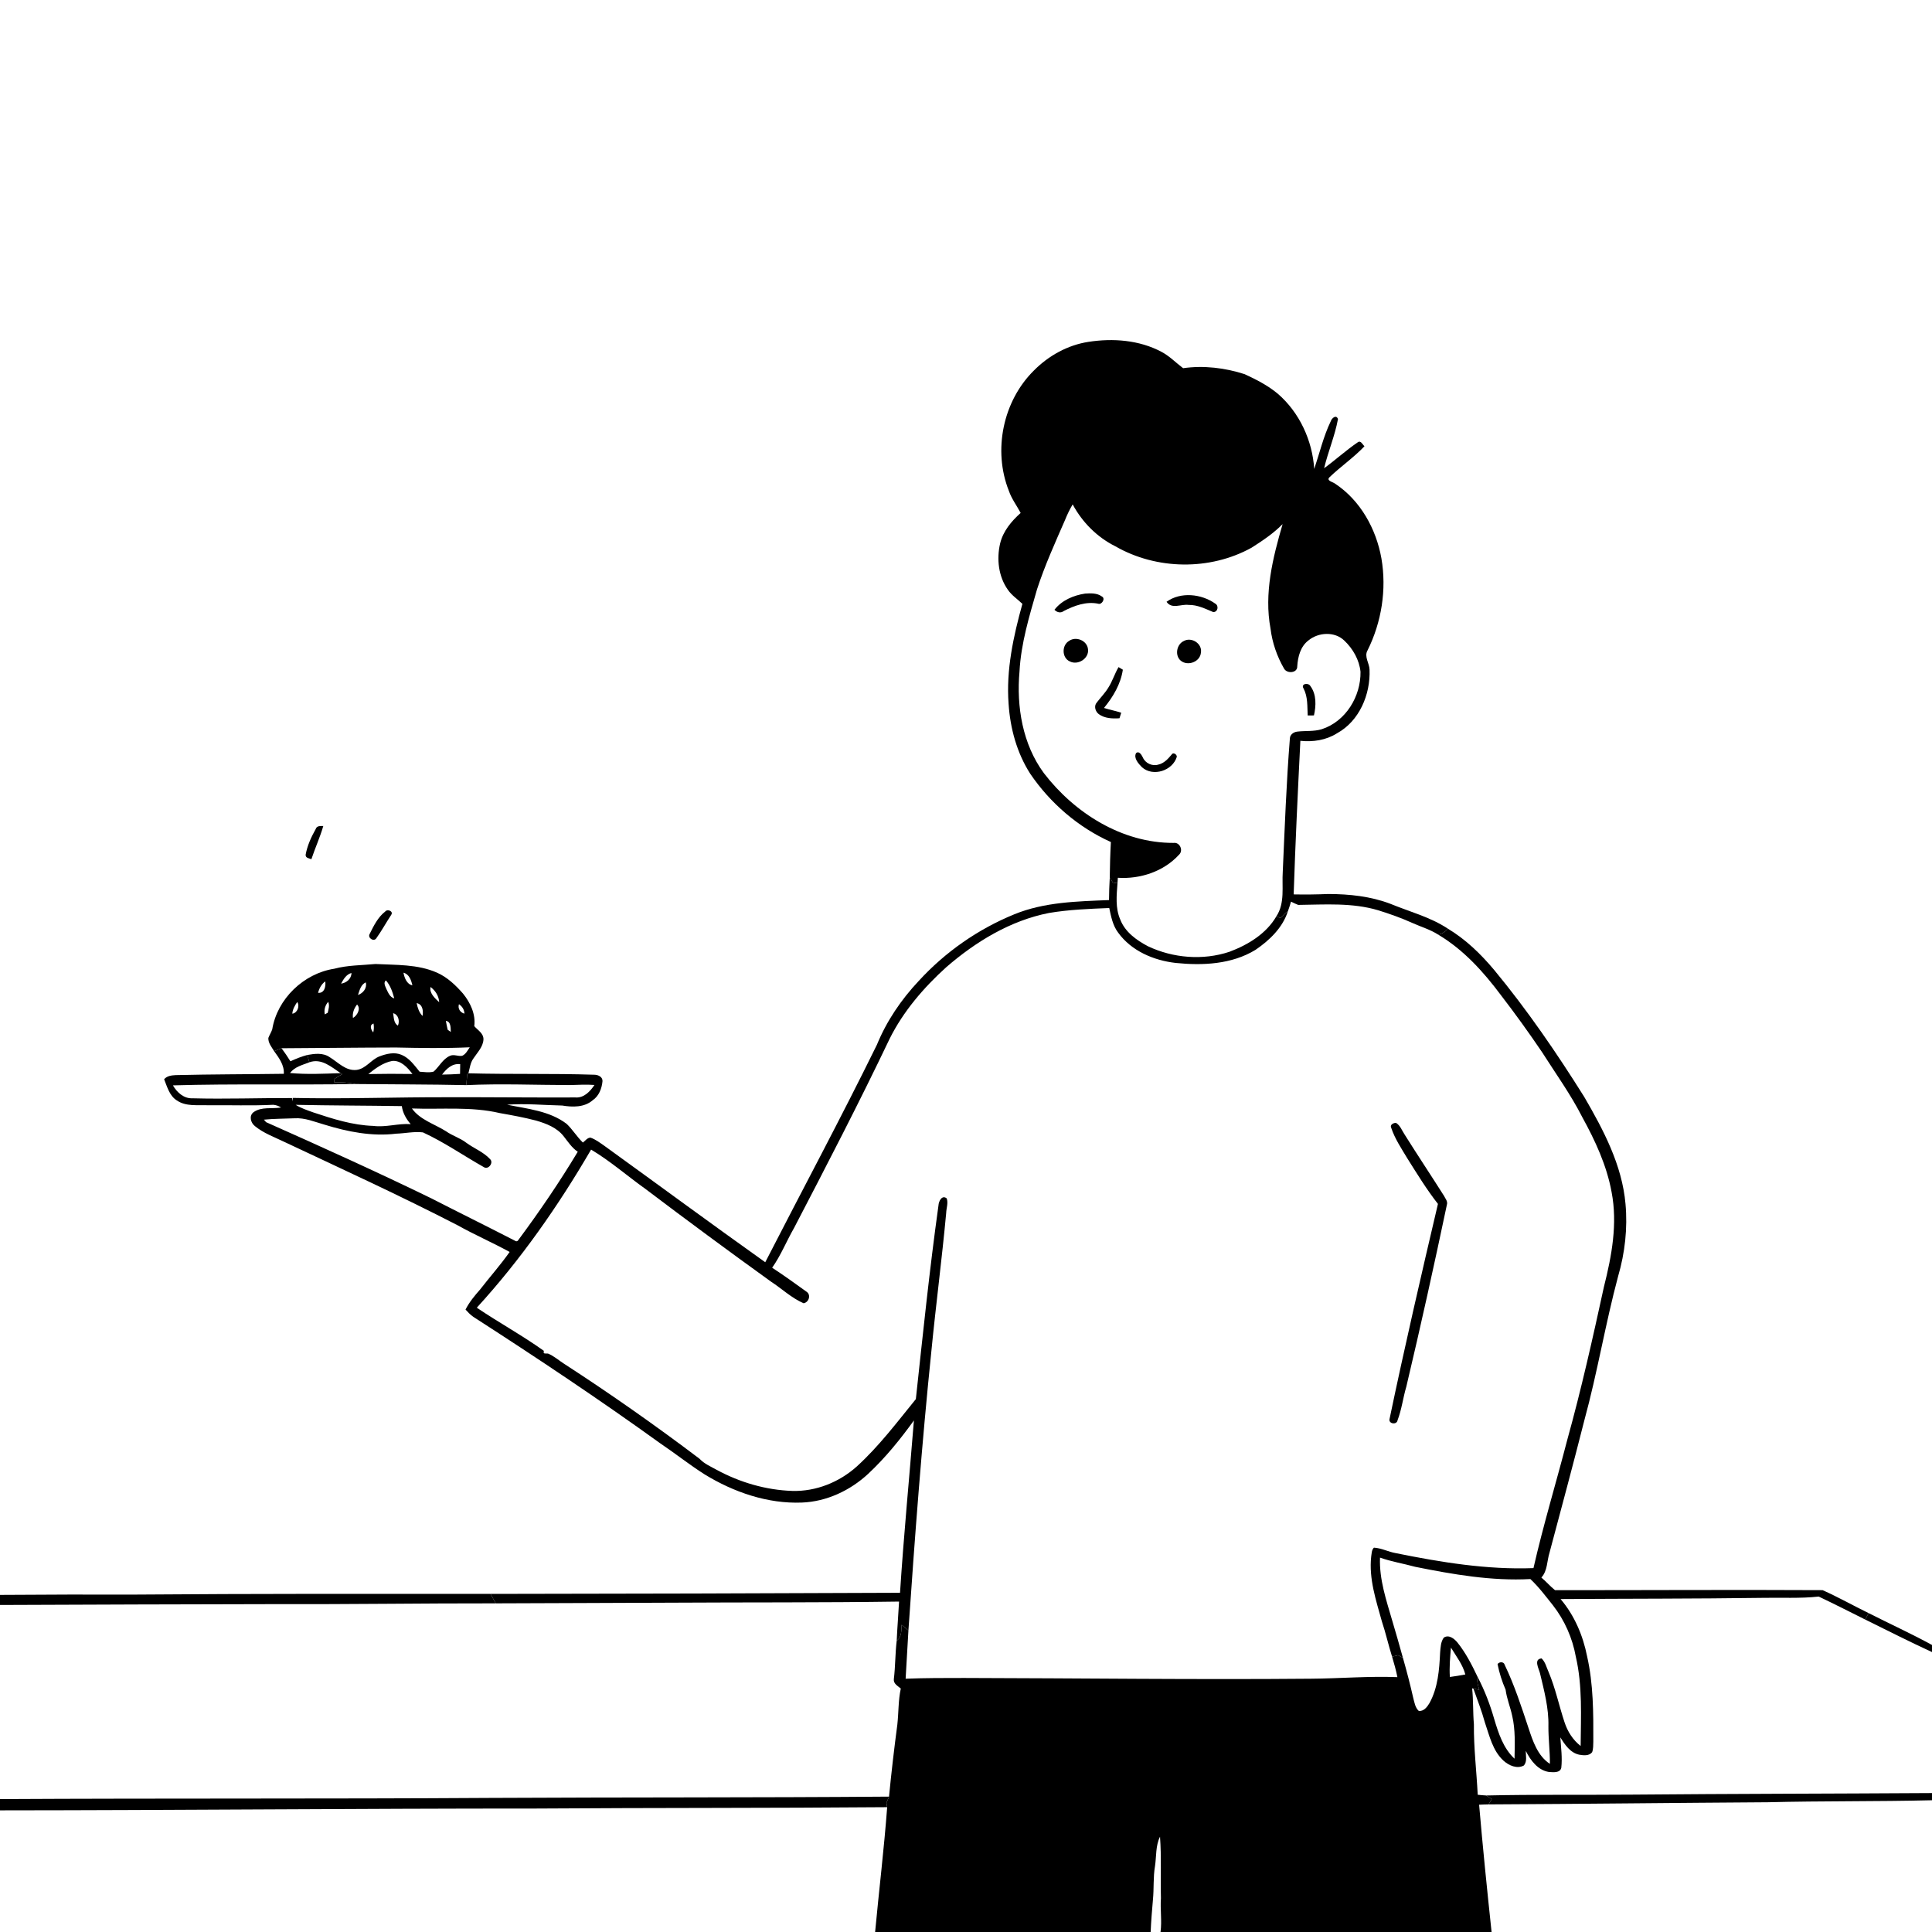 <svg xmlns="http://www.w3.org/2000/svg" viewBox="0 0 1024 1024" version="1.1">
<g id="Parent-Group"><g id="Group-rgba(0,0,0,0)" fill="rgba(0,0,0,0)">
<path fill="rgba(0,0,0,0)" opacity="1.00" d=" M 0.00 0.00 L 1024.00 0.00 L 1024.00 871.87 C 1013.00 865.85 1001.56 860.64 990.38 854.97 C 982.22 850.99 974.29 846.50 966.01 842.81 C 918.76 842.56 871.43 842.85 824.20 842.83 C 821.62 840.78 819.49 838.23 816.96 836.13 C 820.26 832.56 819.88 827.31 821.28 822.93 C 827.50 799.56 833.81 776.22 839.74 752.78 C 846.65 727.54 850.87 701.67 857.65 676.40 C 861.26 664.02 862.72 650.96 861.55 638.10 C 859.75 617.54 849.87 598.90 839.67 581.36 C 825.05 558.05 809.46 535.27 791.91 514.06 C 784.85 505.64 776.84 497.87 767.38 492.20 C 758.10 486.05 747.23 483.28 737.05 479.08 C 726.52 475.05 715.16 473.86 703.96 473.84 C 697.86 474.10 691.77 474.17 685.67 474.05 C 686.56 446.91 687.87 419.77 689.22 392.65 C 695.92 393.36 702.88 392.31 708.64 388.66 C 720.51 382.17 726.41 368.03 725.89 354.94 C 725.81 351.50 722.91 348.04 724.82 344.72 C 732.27 329.76 735.02 312.45 732.18 295.96 C 729.41 280.33 721.02 265.18 707.60 256.34 C 706.49 255.42 702.73 254.79 704.71 252.90 C 710.65 247.22 717.50 242.53 723.18 236.55 C 722.18 235.58 721.21 233.17 719.55 234.49 C 713.39 238.71 707.85 243.77 701.81 248.17 C 703.91 239.38 707.53 230.98 709.16 222.10 C 708.22 219.57 705.86 221.62 705.33 223.26 C 701.44 231.32 699.42 240.11 696.57 248.56 C 695.58 233.48 688.79 218.68 677.31 208.73 C 672.05 204.33 665.87 201.16 659.67 198.31 C 649.20 194.94 638.01 193.61 627.08 195.15 C 623.25 192.27 619.89 188.73 615.61 186.48 C 603.84 180.21 589.90 179.18 576.90 181.19 C 565.93 182.89 555.82 188.48 548.04 196.33 C 531.58 212.53 526.19 238.71 534.72 260.16 C 536.16 264.39 538.90 267.95 540.97 271.87 C 536.07 276.26 531.66 281.51 530.09 288.04 C 528.15 296.31 529.21 305.59 534.21 312.62 C 536.25 315.60 539.33 317.57 541.89 320.06 C 537.12 337.27 533.21 355.10 534.58 373.07 C 535.42 386.05 538.96 399.03 546.01 410.05 C 556.61 425.67 571.54 438.55 588.79 446.29 C 588.44 452.59 588.27 458.90 588.19 465.21 C 587.95 469.15 587.84 473.11 587.80 477.06 C 570.92 477.74 553.52 478.09 537.65 484.58 C 518.41 492.43 500.98 504.59 486.95 519.91 C 477.66 529.79 469.93 541.15 464.79 553.72 C 445.76 592.50 425.31 630.57 405.60 669.01 C 377.04 648.69 348.83 627.90 320.42 607.37 C 318.04 605.73 315.71 603.90 312.95 602.96 C 311.24 603.03 310.21 604.65 308.95 605.58 C 305.80 602.53 303.52 598.72 300.37 595.70 C 291.32 588.77 279.56 587.73 268.76 585.51 C 278.49 584.78 288.26 585.75 298.00 585.96 C 303.46 586.86 309.73 587.01 314.16 583.14 C 317.49 580.88 318.98 576.89 319.34 573.02 C 319.42 570.69 316.92 569.62 314.95 569.63 C 292.73 568.90 270.49 569.47 248.27 568.88 C 248.99 566.16 249.27 563.21 251.00 560.90 C 253.05 557.80 256.01 554.89 256.24 550.99 C 256.38 547.70 253.22 546.04 251.37 543.87 C 252.21 537.55 249.30 531.43 245.41 526.62 C 241.50 522.17 237.08 517.93 231.60 515.52 C 221.36 510.99 209.93 511.52 198.99 510.94 C 191.68 511.64 184.27 511.55 177.12 513.46 C 160.96 515.96 146.92 529.41 144.28 545.62 C 143.73 547.18 142.83 548.58 142.23 550.13 C 142.10 552.79 143.99 555.00 145.31 557.16 C 147.86 560.72 150.72 564.50 150.43 569.14 C 131.31 569.41 112.19 569.37 93.08 569.84 C 90.91 569.96 88.47 570.23 86.99 572.03 C 88.63 576.06 89.81 580.80 93.74 583.26 C 98.56 586.56 104.66 585.59 110.17 585.81 C 121.73 585.68 133.31 586.14 144.86 585.56 C 146.35 585.70 147.72 586.18 148.97 586.99 C 144.16 587.83 138.56 586.45 134.39 589.48 C 131.84 591.39 132.88 595.13 135.10 596.85 C 139.70 600.64 145.40 602.66 150.71 605.23 C 181.48 619.72 212.38 633.85 242.59 649.45 C 251.59 654.49 261.08 658.60 270.12 663.56 C 265.26 670.49 259.61 676.80 254.44 683.49 C 251.54 686.77 248.73 690.16 246.74 694.10 C 248.05 695.49 249.34 696.95 250.96 698.01 C 284.49 719.62 317.70 741.75 350.05 765.07 C 357.98 770.41 365.47 776.39 373.55 781.51 C 388.91 790.89 406.82 797.10 424.99 796.39 C 438.11 795.90 450.59 790.02 460.15 781.16 C 469.25 772.67 477.11 762.94 484.39 752.87 C 481.95 783.32 479.00 813.73 477.03 844.21 C 404.67 844.52 332.31 844.73 259.96 844.80 C 197.29 844.77 134.62 844.66 71.95 845.16 C 47.97 845.10 23.98 845.15 0.00 845.33 L 0.00 0.00 M 167.33 439.42 C 164.94 443.65 162.87 448.19 162.00 453.00 C 161.89 454.83 163.79 454.87 165.04 455.40 C 167.01 449.49 169.61 443.79 171.35 437.82 C 169.83 437.79 167.89 437.61 167.33 439.42 M 204.16 483.14 C 200.29 486.14 198.05 490.74 195.92 495.03 C 194.74 497.08 198.03 499.30 199.40 497.38 C 202.27 493.38 204.64 489.02 207.34 484.91 C 208.69 483.00 205.36 481.59 204.16 483.14 Z" />
<path fill="rgba(0,0,0,0)" opacity="1.00" d=" M 564.49 275.61 C 565.63 272.76 566.96 269.98 568.54 267.34 C 573.63 276.83 581.53 284.76 591.20 289.57 C 613.02 302.09 641.32 302.49 663.36 290.29 C 669.17 286.60 674.95 282.72 679.81 277.79 C 674.59 295.66 669.90 314.54 673.41 333.21 C 674.33 340.69 676.85 347.95 680.63 354.47 C 682.21 357.15 687.70 356.81 687.57 353.16 C 687.89 348.13 689.27 342.63 693.49 339.45 C 698.78 335.06 707.48 334.59 712.55 339.56 C 717.11 343.89 720.43 349.72 721.10 356.04 C 721.31 369.07 713.30 382.35 700.60 386.48 C 696.35 387.80 691.85 387.24 687.50 387.78 C 685.62 388.01 683.69 389.38 683.66 391.42 C 681.79 414.91 680.95 438.47 679.89 462.01 C 679.36 469.95 681.15 478.59 676.51 485.66 C 671.12 494.94 661.42 500.80 651.62 504.47 C 637.60 509.13 621.74 507.84 608.45 501.54 C 602.38 498.34 596.30 494.00 593.75 487.35 C 591.09 481.28 591.82 474.53 592.30 468.12 C 592.35 467.40 592.44 465.96 592.48 465.24 C 604.36 466.02 616.79 461.91 624.91 453.01 C 627.35 450.78 625.33 446.28 622.03 446.76 C 594.70 446.86 569.53 430.95 553.26 409.76 C 541.97 394.43 538.69 374.53 540.36 355.90 C 541.15 341.00 545.53 326.64 549.63 312.40 C 553.73 299.81 559.19 287.73 564.49 275.61 M 558.89 323.19 C 560.25 324.63 562.22 325.11 563.88 323.82 C 569.44 320.98 575.75 318.66 582.07 319.98 C 583.94 320.73 586.18 317.11 583.94 316.10 C 581.43 314.27 578.07 314.42 575.13 314.61 C 569.00 315.54 562.76 318.16 558.89 323.19 M 618.29 318.96 C 621.09 323.09 626.00 320.06 629.97 320.62 C 634.68 320.52 638.87 322.69 643.09 324.43 C 645.53 324.37 646.14 321.00 644.05 319.89 C 636.77 314.74 625.74 313.56 618.29 318.96 M 566.63 339.70 C 562.70 341.94 562.75 348.62 566.94 350.52 C 571.23 352.83 577.34 349.04 576.66 344.09 C 576.23 339.51 570.29 337.07 566.63 339.70 M 627.52 339.71 C 623.61 341.44 622.53 347.39 625.84 350.20 C 629.57 353.21 636.11 350.82 636.52 345.87 C 637.31 341.15 631.59 337.49 627.52 339.71 M 587.44 364.45 C 585.71 367.32 583.32 369.71 581.30 372.37 C 579.66 374.23 580.56 377.14 582.39 378.52 C 585.52 380.79 589.63 380.95 593.35 380.69 C 593.59 379.96 594.05 378.49 594.28 377.76 C 591.28 376.75 588.14 376.20 585.13 375.23 C 589.97 369.37 594.00 362.57 595.13 354.96 C 594.56 354.61 593.43 353.93 592.86 353.58 C 590.78 357.07 589.65 361.03 587.44 364.45 M 690.92 364.92 C 693.23 369.35 692.85 374.38 693.10 379.21 C 693.93 379.21 695.59 379.20 696.42 379.19 C 697.58 374.06 697.82 368.03 694.53 363.62 C 693.52 361.68 689.26 362.34 690.92 364.92 M 602.13 399.18 C 600.72 401.83 603.48 404.85 605.32 406.70 C 611.22 411.86 621.48 408.48 623.72 401.17 C 623.91 399.88 621.75 398.48 620.98 399.95 C 619.08 402.22 616.95 404.59 613.91 405.26 C 610.71 406.25 607.00 404.52 605.71 401.42 C 605.08 400.20 603.76 397.75 602.13 399.18 Z" />
<path fill="rgba(0,0,0,0)" opacity="1.00" d=" M 684.26 477.89 C 685.51 478.49 686.74 479.13 688.07 479.62 C 702.19 479.46 716.69 478.35 730.42 482.45 C 736.59 484.36 742.70 486.53 748.59 489.19 C 753.16 491.25 758.05 492.65 762.30 495.39 C 775.70 503.36 786.29 515.08 795.53 527.47 C 803.10 537.30 810.35 547.38 817.31 557.65 C 824.59 569.09 832.56 580.12 838.71 592.25 C 845.54 604.66 851.60 617.74 854.17 631.78 C 857.43 648.59 854.25 665.70 850.11 682.06 C 844.20 709.18 838.15 736.28 830.71 763.04 C 824.83 785.76 817.98 808.24 812.77 831.13 C 788.19 832.06 763.78 828.05 739.77 823.19 C 735.85 822.51 732.19 820.51 728.22 820.29 C 726.94 821.49 727.04 823.42 726.76 825.02 C 725.47 836.80 729.33 848.18 732.42 859.37 C 734.48 865.52 735.87 871.87 737.83 878.07 C 738.91 881.64 739.92 885.24 740.65 888.92 C 725.36 888.32 710.10 889.65 694.82 889.75 C 633.56 890.30 572.30 889.48 511.04 889.36 C 500.69 889.36 490.34 889.35 480.00 889.75 C 480.49 881.23 480.99 872.71 481.48 864.20 C 484.86 814.74 488.58 765.30 493.66 715.99 C 496.05 691.60 499.24 667.30 501.50 642.90 C 501.57 640.35 502.68 637.62 501.77 635.16 C 499.21 633.15 497.51 636.76 497.41 638.90 C 492.65 673.02 489.13 707.31 485.42 741.55 C 475.46 753.81 465.88 766.55 454.15 777.23 C 444.86 785.59 432.51 790.57 419.96 790.22 C 405.97 789.76 392.19 785.72 379.90 779.07 C 376.74 777.30 373.30 775.88 370.78 773.18 C 347.47 755.55 323.52 738.73 298.98 722.83 C 296.16 721.03 293.62 718.72 290.51 717.44 C 289.55 717.20 287.56 718.00 288.29 715.99 C 276.81 707.79 264.39 701.00 252.71 693.11 C 276.03 667.63 295.93 639.12 313.29 609.31 C 323.44 615.36 332.38 623.22 341.99 630.08 C 364.01 646.74 386.22 663.14 408.63 679.28 C 414.42 683.05 419.53 687.98 425.92 690.75 C 428.73 690.28 429.99 686.31 427.50 684.65 C 421.49 680.31 415.47 675.98 409.26 671.92 C 413.88 665.37 416.85 657.85 420.83 650.92 C 438.15 617.66 455.42 584.35 471.56 550.50 C 478.81 535.98 489.56 523.48 501.53 512.64 C 517.14 499.11 535.51 487.90 556.00 483.89 C 566.54 482.11 577.25 481.71 587.92 481.27 C 588.89 485.79 589.78 490.53 592.64 494.31 C 599.66 504.04 611.53 509.07 623.17 510.38 C 637.46 511.84 652.86 511.14 665.44 503.44 C 672.87 498.38 679.80 491.75 682.62 482.98 C 683.24 481.30 683.76 479.59 684.26 477.89 M 737.41 597.87 C 739.36 603.67 742.83 608.80 745.95 614.02 C 751.11 622.19 756.16 630.48 762.14 638.10 C 753.23 675.99 744.48 713.90 736.51 751.99 C 735.75 754.70 740.37 755.40 740.74 752.74 C 742.94 747.01 743.63 740.84 745.38 734.97 C 753.03 702.73 760.18 670.38 767.00 637.97 C 767.14 636.42 766.02 635.19 765.39 633.89 C 758.51 623.02 751.37 612.31 744.53 601.41 C 743.06 599.27 742.20 596.48 739.86 595.12 C 738.46 595.18 736.49 596.17 737.41 597.87 Z" />
<path fill="rgba(0,0,0,0)" opacity="1.00" d=" M 827.14 847.54 C 862.75 847.30 898.38 847.40 934.01 846.90 C 943.99 846.68 954.03 847.30 963.96 846.21 C 972.25 850.15 980.43 854.30 988.63 858.41 C 1000.39 864.21 1012.09 870.15 1024.00 875.64 L 1024.00 950.36 C 970.99 950.70 917.98 950.72 864.97 951.19 C 839.20 951.41 813.43 951.07 787.68 951.64 C 786.18 951.56 784.70 951.42 783.22 951.26 C 782.61 938.81 781.08 926.41 781.20 913.93 C 780.65 907.58 780.94 901.18 780.26 894.84 L 780.93 895.01 C 783.01 900.94 785.35 906.80 787.00 912.88 C 789.45 919.98 791.13 927.97 796.92 933.22 C 799.72 935.77 804.13 937.73 807.73 935.72 C 809.50 933.51 808.69 930.57 808.69 928.00 C 811.22 933.02 815.03 938.25 820.98 939.19 C 823.20 939.30 826.81 939.84 827.51 937.00 C 828.13 931.63 827.35 926.21 827.01 920.84 C 829.40 924.70 832.26 929.02 837.02 930.03 C 839.28 930.41 842.23 930.77 843.86 928.72 C 844.53 926.91 844.42 924.94 844.49 923.06 C 844.54 907.95 844.55 892.68 841.19 877.86 C 839.01 866.83 834.46 856.14 827.14 847.54 Z" />
<path fill="rgba(0,0,0,0)" opacity="1.00" d=" M 145.97 850.22 C 184.91 850.36 223.84 849.76 262.77 849.81 C 293.51 849.64 324.24 849.65 354.98 849.46 C 395.49 849.22 436.01 849.46 476.52 848.87 C 476.16 855.78 475.58 862.67 475.27 869.58 C 474.46 876.37 474.58 883.21 473.75 890.00 C 473.47 892.42 475.89 893.62 477.44 894.96 C 476.07 901.23 476.31 907.70 475.61 914.06 C 473.93 926.76 472.44 939.50 471.20 952.25 C 400.81 952.80 330.42 952.56 260.03 952.93 C 173.34 953.49 86.67 953.08 0.00 953.55 L 0.00 850.67 C 48.66 850.49 97.32 850.28 145.97 850.22 Z" />
<path fill="rgba(0,0,0,0)" opacity="1.00" d=" M 936.94 955.23 C 965.95 954.50 994.99 954.88 1024.00 954.17 L 1024.00 1024.00 L 790.57 1024.00 C 788.17 1001.53 785.90 979.05 783.96 956.54 C 785.63 956.46 787.30 956.38 788.99 956.37 C 838.31 956.14 887.62 955.54 936.94 955.23 Z" />
<path fill="rgba(0,0,0,0)" opacity="1.00" d=" M 0.00 959.52 C 94.80 959.46 189.60 958.55 284.39 958.56 C 346.33 958.13 408.28 958.36 470.22 957.84 C 468.57 979.93 465.89 1001.94 463.83 1024.00 L 0.00 1024.00 L 0.00 959.52 Z" />
</g>
<g id="Group-000000" fill="#000000">
<path fill="#000000" opacity="1.00" d=" M 576.90 181.19 C 589.90 179.18 603.84 180.21 615.61 186.48 C 619.89 188.73 623.25 192.27 627.08 195.15 C 638.01 193.61 649.20 194.94 659.67 198.31 C 665.87 201.16 672.05 204.33 677.31 208.73 C 688.79 218.68 695.58 233.48 696.57 248.56 C 699.42 240.11 701.44 231.32 705.33 223.26 C 705.86 221.62 708.22 219.57 709.16 222.10 C 707.53 230.98 703.91 239.38 701.81 248.17 C 707.85 243.77 713.39 238.71 719.55 234.49 C 721.21 233.17 722.18 235.58 723.18 236.55 C 717.50 242.53 710.65 247.22 704.71 252.90 C 702.73 254.79 706.49 255.42 707.60 256.34 C 721.02 265.18 729.41 280.33 732.18 295.96 C 735.02 312.45 732.27 329.76 724.82 344.72 C 722.91 348.04 725.81 351.50 725.89 354.94 C 726.41 368.03 720.51 382.17 708.64 388.66 C 702.88 392.31 695.92 393.36 689.22 392.65 C 687.87 419.77 686.56 446.91 685.67 474.05 C 691.77 474.17 697.86 474.10 703.96 473.84 C 715.16 473.86 726.52 475.05 737.05 479.08 C 747.23 483.28 758.10 486.05 767.38 492.20 C 766.12 493.89 764.33 494.93 762.30 495.39 C 758.05 492.65 753.16 491.25 748.59 489.19 C 742.70 486.53 736.59 484.36 730.42 482.45 C 716.69 478.35 702.19 479.46 688.07 479.62 C 686.74 479.13 685.51 478.49 684.26 477.89 C 683.76 479.59 683.24 481.30 682.62 482.98 C 681.17 484.02 679.88 485.26 678.65 486.55 C 678.12 486.33 677.05 485.88 676.51 485.66 C 681.15 478.59 679.36 469.95 679.89 462.01 C 680.95 438.47 681.79 414.91 683.66 391.42 C 683.69 389.38 685.62 388.01 687.50 387.78 C 691.85 387.24 696.35 387.80 700.60 386.48 C 713.30 382.35 721.31 369.07 721.10 356.04 C 720.43 349.72 717.11 343.89 712.55 339.56 C 707.48 334.59 698.78 335.06 693.49 339.45 C 689.27 342.63 687.89 348.13 687.57 353.16 C 687.70 356.81 682.21 357.15 680.63 354.47 C 676.85 347.95 674.33 340.69 673.41 333.21 C 669.90 314.54 674.59 295.66 679.81 277.79 C 674.95 282.72 669.17 286.60 663.36 290.29 C 641.32 302.49 613.02 302.09 591.20 289.57 C 581.53 284.76 573.63 276.83 568.54 267.34 C 566.96 269.98 565.63 272.76 564.49 275.61 C 559.19 287.73 553.73 299.81 549.63 312.40 C 545.53 326.64 541.15 341.00 540.36 355.90 C 538.69 374.53 541.97 394.43 553.26 409.76 C 569.53 430.95 594.70 446.86 622.03 446.76 C 625.33 446.28 627.35 450.78 624.91 453.01 C 616.79 461.91 604.36 466.02 592.48 465.24 C 592.44 465.96 592.35 467.40 592.30 468.12 C 591.69 468.03 590.45 467.86 589.84 467.78 C 589.28 466.93 588.70 466.06 588.19 465.21 C 588.27 458.90 588.44 452.59 588.79 446.29 C 571.54 438.55 556.61 425.67 546.01 410.05 C 538.96 399.03 535.42 386.05 534.58 373.07 C 533.21 355.10 537.12 337.27 541.89 320.06 C 539.33 317.57 536.25 315.60 534.21 312.62 C 529.21 305.59 528.15 296.31 530.09 288.04 C 531.66 281.51 536.07 276.26 540.97 271.87 C 538.90 267.95 536.16 264.39 534.72 260.16 C 526.19 238.71 531.58 212.53 548.04 196.33 C 555.82 188.48 565.93 182.89 576.90 181.19 Z" />
<path fill="#000000" opacity="1.00" d=" M 690.92 364.92 C 689.26 362.34 693.52 361.68 694.53 363.62 C 697.82 368.03 697.58 374.06 696.42 379.19 C 695.59 379.20 693.93 379.21 693.10 379.21 C 692.85 374.38 693.23 369.35 690.92 364.92 Z" />
<path fill="#000000" opacity="1.00" d=" M 477.88 861.18 C 479.07 862.18 480.28 863.17 481.48 864.20 C 480.99 872.71 480.49 881.23 480.00 889.75 C 490.34 889.35 500.69 889.36 511.04 889.36 C 572.30 889.48 633.56 890.30 694.82 889.75 C 710.10 889.65 725.36 888.32 740.65 888.92 C 739.92 885.24 738.91 881.64 737.83 878.07 C 738.87 877.80 739.92 877.54 740.98 877.30 C 741.83 877.73 742.69 878.17 743.56 878.62 C 745.58 885.69 747.43 892.81 749.06 899.99 C 749.71 902.37 750.06 905.07 751.99 906.84 C 754.65 907.11 756.47 904.68 757.67 902.65 C 762.15 894.50 762.86 885.01 763.29 875.92 C 763.54 873.22 763.59 870.27 765.22 868.00 C 767.82 866.19 770.70 868.46 772.39 870.46 C 776.87 876.01 780.14 882.44 783.19 888.87 C 782.70 891.18 783.36 893.46 784.06 895.65 C 783.01 895.43 781.96 895.22 780.93 895.01 L 780.26 894.84 C 780.94 901.18 780.65 907.58 781.20 913.93 C 781.08 926.41 782.61 938.81 783.22 951.26 C 784.70 951.42 786.18 951.56 787.68 951.64 C 788.66 952.26 789.65 952.89 790.65 953.54 C 790.09 954.47 789.52 955.40 788.99 956.37 C 787.30 956.38 785.63 956.46 783.96 956.54 C 785.90 979.05 788.17 1001.53 790.57 1024.00 L 615.10 1024.00 C 615.91 1018.04 614.86 1012.04 615.32 1006.06 C 615.03 995.21 615.64 984.32 614.83 973.49 C 612.43 978.28 612.97 983.87 612.18 989.05 C 611.15 994.98 611.68 1001.03 611.07 1007.01 C 610.58 1012.66 610.10 1018.32 609.87 1024.00 L 463.83 1024.00 C 465.89 1001.94 468.57 979.93 470.22 957.84 C 470.10 957.06 469.97 956.30 469.84 955.55 C 470.29 954.44 470.77 953.35 471.20 952.25 C 472.44 939.50 473.93 926.76 475.61 914.06 C 476.31 907.70 476.07 901.23 477.44 894.96 C 475.89 893.62 473.47 892.42 473.75 890.00 C 474.58 883.21 474.46 876.37 475.27 869.58 C 478.05 867.60 477.66 864.14 477.88 861.18 M 769.04 873.27 C 768.58 878.44 768.11 883.63 768.46 888.83 C 771.20 888.48 773.93 888.01 776.66 887.50 C 775.26 882.22 771.82 877.87 769.04 873.27 Z" />
</g>
<g id="Group-000000" fill="#000000">
<path fill="#000000" opacity="1.00" d=" M 558.89 323.19 C 562.76 318.16 569.00 315.54 575.13 314.61 C 578.07 314.42 581.43 314.27 583.94 316.10 C 586.18 317.11 583.94 320.73 582.07 319.98 C 575.75 318.66 569.44 320.98 563.88 323.82 C 562.22 325.11 560.25 324.63 558.89 323.19 Z" />
</g>
<g id="Group-000000" fill="#000000">
<path fill="#000000" opacity="1.00" d=" M 618.29 318.96 C 625.74 313.56 636.77 314.74 644.05 319.89 C 646.14 321.00 645.53 324.37 643.09 324.43 C 638.87 322.69 634.68 320.52 629.97 320.62 C 626.00 320.06 621.09 323.09 618.29 318.96 Z" />
</g>
<g id="Group-000000" fill="#000000">
<path fill="#000000" opacity="1.00" d=" M 566.63 339.70 C 570.29 337.07 576.23 339.51 576.66 344.09 C 577.34 349.04 571.23 352.83 566.94 350.52 C 562.75 348.62 562.70 341.94 566.63 339.70 Z" />
</g>
<g id="Group-000000" fill="#000000">
<path fill="#000000" opacity="1.00" d=" M 627.52 339.71 C 631.59 337.49 637.31 341.15 636.52 345.87 C 636.11 350.82 629.57 353.21 625.84 350.20 C 622.53 347.39 623.61 341.44 627.52 339.71 Z" />
</g>
<g id="Group-000000" fill="#000000">
<path fill="#000000" opacity="1.00" d=" M 587.44 364.45 C 589.65 361.03 590.78 357.07 592.86 353.58 C 593.43 353.93 594.56 354.61 595.13 354.96 C 594.00 362.57 589.97 369.37 585.13 375.23 C 588.14 376.20 591.28 376.75 594.28 377.76 C 594.05 378.49 593.59 379.96 593.35 380.69 C 589.63 380.95 585.52 380.79 582.39 378.52 C 580.56 377.14 579.66 374.23 581.30 372.37 C 583.32 369.71 585.71 367.32 587.44 364.45 Z" />
</g>
<g id="Group-000000" fill="#000000">
<path fill="#000000" opacity="1.00" d=" M 602.13 399.18 C 603.76 397.75 605.08 400.20 605.71 401.42 C 607.00 404.52 610.71 406.25 613.91 405.26 C 616.95 404.59 619.08 402.22 620.98 399.95 C 621.75 398.48 623.91 399.88 623.72 401.17 C 621.48 408.48 611.22 411.86 605.32 406.70 C 603.48 404.85 600.72 401.83 602.13 399.18 Z" />
</g>
<g id="Group-000000" fill="#000000">
<path fill="#000000" opacity="1.00" d=" M 167.33 439.42 C 167.89 437.61 169.83 437.79 171.35 437.82 C 169.61 443.79 167.01 449.49 165.04 455.40 C 163.79 454.87 161.89 454.83 162.00 453.00 C 162.87 448.19 164.94 443.65 167.33 439.42 Z" />
</g>
<g id="Group-000000" fill="#000000">
<path fill="#000000" opacity="1.00" d=" M 588.19 465.21 C 588.70 466.06 589.28 466.93 589.84 467.78 C 590.45 467.86 591.69 468.03 592.30 468.12 C 591.82 474.53 591.09 481.28 593.75 487.35 C 596.30 494.00 602.38 498.34 608.45 501.54 C 621.74 507.84 637.60 509.13 651.62 504.47 C 661.42 500.80 671.12 494.94 676.51 485.66 C 677.05 485.88 678.12 486.33 678.65 486.55 C 679.88 485.26 681.17 484.02 682.62 482.98 C 679.80 491.75 672.87 498.38 665.44 503.44 C 652.86 511.14 637.46 511.84 623.17 510.38 C 611.53 509.07 599.66 504.04 592.64 494.31 C 589.78 490.53 588.89 485.79 587.92 481.27 C 577.25 481.71 566.54 482.11 556.00 483.89 C 535.51 487.90 517.14 499.11 501.53 512.64 C 489.56 523.48 478.81 535.98 471.56 550.50 C 455.42 584.35 438.15 617.66 420.83 650.92 C 416.85 657.85 413.88 665.37 409.26 671.92 C 415.47 675.98 421.49 680.31 427.50 684.65 C 429.99 686.31 428.73 690.28 425.92 690.75 C 419.53 687.98 414.42 683.05 408.63 679.28 C 386.22 663.14 364.01 646.74 341.99 630.08 C 332.38 623.22 323.44 615.36 313.29 609.31 C 295.93 639.12 276.03 667.63 252.71 693.11 C 264.39 701.00 276.81 707.79 288.29 715.99 C 287.56 718.00 289.55 717.20 290.51 717.44 C 293.62 718.72 296.16 721.03 298.98 722.83 C 323.52 738.73 347.47 755.55 370.78 773.18 C 373.30 775.88 376.74 777.30 379.90 779.07 C 392.19 785.72 405.97 789.76 419.96 790.22 C 432.51 790.57 444.86 785.59 454.15 777.23 C 465.88 766.55 475.46 753.81 485.42 741.55 C 489.13 707.31 492.65 673.02 497.41 638.90 C 497.51 636.76 499.21 633.15 501.77 635.16 C 502.68 637.62 501.57 640.35 501.50 642.90 C 499.24 667.30 496.05 691.60 493.66 715.99 C 488.58 765.30 484.86 814.74 481.48 864.20 C 480.28 863.17 479.07 862.18 477.88 861.18 C 477.66 864.14 478.05 867.60 475.27 869.58 C 475.58 862.67 476.16 855.78 476.52 848.87 C 436.01 849.46 395.49 849.22 354.98 849.46 C 324.24 849.65 293.51 849.64 262.77 849.81 C 261.83 848.13 260.89 846.47 259.96 844.80 C 332.31 844.73 404.67 844.52 477.03 844.21 C 479.00 813.73 481.95 783.32 484.39 752.87 C 477.11 762.94 469.25 772.67 460.15 781.16 C 450.59 790.02 438.11 795.90 424.99 796.39 C 406.82 797.10 388.91 790.89 373.55 781.51 C 365.47 776.39 357.98 770.41 350.05 765.07 C 317.70 741.75 284.49 719.62 250.96 698.01 C 249.34 696.95 248.05 695.49 246.74 694.10 C 248.73 690.16 251.54 686.77 254.44 683.49 C 259.61 676.80 265.26 670.49 270.12 663.56 C 261.08 658.60 251.59 654.49 242.59 649.45 C 212.38 633.85 181.48 619.72 150.71 605.23 C 145.40 602.66 139.70 600.64 135.10 596.85 C 132.88 595.13 131.84 591.39 134.39 589.48 C 138.56 586.45 144.16 587.83 148.97 586.99 C 147.72 586.18 146.35 585.70 144.86 585.56 C 133.31 586.14 121.73 585.68 110.17 585.81 C 104.66 585.59 98.56 586.56 93.74 583.26 C 89.81 580.80 88.63 576.06 86.99 572.03 C 88.47 570.23 90.91 569.96 93.08 569.84 C 112.19 569.37 131.31 569.41 150.43 569.14 C 150.72 564.50 147.86 560.72 145.31 557.16 C 146.61 556.62 147.91 556.07 149.23 555.59 C 150.88 557.84 152.46 560.12 153.92 562.50 C 156.83 561.18 159.79 559.96 162.88 559.16 C 163.24 560.44 163.60 561.73 163.97 563.03 C 160.36 564.47 156.15 565.41 153.74 568.72 C 162.63 569.54 171.61 569.11 180.52 568.78 C 180.74 568.92 181.16 569.18 181.38 569.32 C 180.00 570.09 178.67 570.95 177.33 571.79 C 177.27 572.25 177.14 573.18 177.08 573.64 C 180.91 573.50 184.75 573.79 188.51 574.56 C 156.23 575.12 123.92 574.34 91.65 575.27 C 93.80 579.00 97.44 582.33 102.04 582.12 C 119.60 582.59 137.18 581.93 154.75 581.99 C 154.83 582.43 155.00 583.32 155.08 583.76 C 155.09 583.30 155.12 582.38 155.14 581.92 C 182.77 582.54 210.40 581.46 238.03 581.56 C 260.36 581.50 282.68 581.77 305.01 581.67 C 309.50 582.03 312.80 578.46 315.08 575.06 C 310.74 574.72 306.39 575.00 302.05 575.11 C 283.75 575.08 265.42 574.28 247.13 575.14 C 247.30 573.22 247.47 571.32 247.64 569.41 C 247.80 569.28 248.11 569.02 248.27 568.88 C 270.49 569.47 292.73 568.90 314.95 569.63 C 316.92 569.62 319.42 570.69 319.34 573.02 C 318.98 576.89 317.49 580.88 314.16 583.14 C 309.73 587.01 303.46 586.86 298.00 585.96 C 288.26 585.75 278.49 584.78 268.76 585.51 C 279.56 587.73 291.32 588.77 300.37 595.70 C 303.52 598.72 305.80 602.53 308.95 605.58 C 310.21 604.65 311.24 603.03 312.95 602.96 C 315.71 603.90 318.04 605.73 320.42 607.37 C 348.83 627.90 377.04 648.69 405.60 669.01 C 425.31 630.57 445.76 592.50 464.79 553.72 C 469.93 541.15 477.66 529.79 486.95 519.91 C 500.98 504.59 518.41 492.43 537.65 484.58 C 553.52 478.09 570.92 477.74 587.80 477.06 C 587.84 473.11 587.95 469.15 588.19 465.21 M 156.69 585.58 C 159.61 587.41 162.91 588.47 166.14 589.63 C 176.43 593.05 186.95 596.41 197.88 596.75 C 204.52 597.62 211.03 595.33 217.68 595.82 C 215.29 593.09 213.47 589.89 212.97 586.26 C 194.21 585.97 175.45 585.98 156.69 585.58 M 218.32 587.51 C 222.61 593.54 230.31 595.74 236.38 599.58 C 239.77 601.99 243.88 603.14 247.18 605.71 C 251.28 608.72 256.26 610.58 259.76 614.37 C 261.80 616.31 258.77 620.20 256.41 618.58 C 245.65 612.50 235.41 605.38 224.17 600.19 C 219.48 599.62 214.69 600.72 209.97 600.87 C 197.13 602.44 184.25 599.86 172.02 596.10 C 166.80 594.62 161.61 592.35 156.07 592.72 C 150.67 592.96 145.26 592.90 139.88 593.44 C 140.16 593.78 140.74 594.44 141.03 594.77 C 170.44 607.86 199.79 621.12 228.74 635.21 C 243.33 642.70 258.04 649.93 272.62 657.44 C 273.56 658.16 274.30 658.03 274.84 657.07 C 286.01 642.03 296.57 626.52 306.22 610.46 C 303.09 608.35 301.05 605.15 298.75 602.25 C 295.19 597.65 289.50 595.49 284.10 593.92 C 277.79 592.26 271.37 591.10 264.96 589.97 C 249.68 586.37 233.86 588.10 218.32 587.51 Z" />
</g>
<g id="Group-000000" fill="#000000">
<path fill="#000000" opacity="1.00" d=" M 204.16 483.14 C 205.36 481.59 208.69 483.00 207.34 484.91 C 204.64 489.02 202.27 493.38 199.40 497.38 C 198.03 499.30 194.74 497.08 195.92 495.03 C 198.05 490.74 200.29 486.14 204.16 483.14 Z" />
</g>
<g id="Group-000000" fill="#000000">
<path fill="#000000" opacity="1.00" d=" M 767.38 492.20 C 776.84 497.87 784.85 505.64 791.91 514.06 C 809.46 535.27 825.05 558.05 839.67 581.36 C 849.87 598.90 859.75 617.54 861.55 638.10 C 862.72 650.96 861.26 664.02 857.65 676.40 C 850.87 701.67 846.65 727.54 839.74 752.78 C 833.81 776.22 827.50 799.56 821.28 822.93 C 819.88 827.31 820.26 832.56 816.96 836.13 C 819.49 838.23 821.62 840.78 824.20 842.83 C 871.43 842.85 918.76 842.56 966.01 842.81 C 974.29 846.50 982.22 850.99 990.38 854.97 C 989.78 856.11 989.20 857.25 988.63 858.41 C 980.43 854.30 972.25 850.15 963.96 846.21 C 954.03 847.30 943.99 846.68 934.01 846.90 C 898.38 847.40 862.75 847.30 827.14 847.54 C 834.46 856.14 839.01 866.83 841.19 877.86 C 844.55 892.68 844.54 907.95 844.49 923.06 C 844.42 924.94 844.53 926.91 843.86 928.72 C 842.23 930.77 839.28 930.41 837.02 930.03 C 832.26 929.02 829.40 924.70 827.01 920.84 C 827.35 926.21 828.13 931.63 827.51 937.00 C 826.81 939.84 823.20 939.30 820.98 939.19 C 815.03 938.25 811.22 933.02 808.69 928.00 C 808.69 930.57 809.50 933.51 807.73 935.72 C 804.13 937.73 799.72 935.77 796.92 933.22 C 791.13 927.97 789.45 919.98 787.00 912.88 C 785.35 906.80 783.01 900.94 780.93 895.01 C 781.96 895.22 783.01 895.43 784.06 895.65 C 783.36 893.46 782.70 891.18 783.19 888.87 C 786.90 895.92 789.74 903.40 791.94 911.05 C 794.21 918.63 796.76 926.59 802.73 932.15 C 802.86 924.58 803.24 916.88 801.50 909.45 C 800.51 904.77 798.61 900.32 798.00 895.56 C 796.09 891.22 794.66 886.66 793.74 882.02 C 794.60 880.68 797.10 880.63 797.52 882.41 C 802.67 893.16 806.38 904.53 810.12 915.84 C 812.44 922.85 814.97 930.62 821.48 934.89 C 821.55 928.23 820.64 921.62 820.69 914.97 C 820.94 905.41 818.42 896.08 816.23 886.86 C 815.58 884.30 812.72 879.38 817.07 878.99 C 819.09 880.90 819.68 883.78 820.81 886.24 C 824.44 894.84 826.30 904.02 829.24 912.85 C 830.84 917.73 833.67 922.24 837.78 925.40 C 837.89 909.62 838.81 893.61 835.22 878.10 C 833.44 868.22 829.29 858.80 823.12 850.88 C 819.29 846.09 815.61 841.14 811.12 836.93 C 790.57 838.04 770.14 834.48 750.07 830.44 C 743.87 828.73 737.50 827.72 731.43 825.57 C 730.97 837.13 734.79 848.18 737.96 859.12 C 739.93 865.59 741.72 872.11 743.56 878.62 C 742.69 878.17 741.83 877.73 740.98 877.30 C 739.92 877.54 738.87 877.80 737.83 878.07 C 735.87 871.87 734.48 865.52 732.42 859.37 C 729.33 848.18 725.47 836.80 726.76 825.02 C 727.04 823.42 726.94 821.49 728.22 820.29 C 732.19 820.51 735.85 822.51 739.77 823.19 C 763.78 828.05 788.19 832.06 812.77 831.13 C 817.98 808.24 824.83 785.76 830.71 763.04 C 838.15 736.28 844.20 709.18 850.11 682.06 C 854.25 665.70 857.43 648.59 854.17 631.78 C 851.60 617.74 845.54 604.66 838.71 592.25 C 832.56 580.12 824.59 569.09 817.31 557.65 C 810.35 547.38 803.10 537.30 795.53 527.47 C 786.29 515.08 775.70 503.36 762.30 495.39 C 764.33 494.93 766.12 493.89 767.38 492.20 Z" />
</g>
<g id="Group-000000" fill="#000000">
<path fill="#000000" opacity="1.00" d=" M 177.12 513.46 C 184.27 511.55 191.68 511.64 198.99 510.94 C 209.93 511.52 221.36 510.99 231.60 515.52 C 237.08 517.93 241.50 522.17 245.41 526.62 C 249.30 531.43 252.21 537.55 251.37 543.87 C 253.22 546.04 256.38 547.70 256.24 550.99 C 256.01 554.89 253.05 557.80 251.00 560.90 C 249.27 563.21 248.99 566.16 248.27 568.88 C 248.11 569.02 247.80 569.28 247.64 569.41 C 247.47 571.32 247.30 573.22 247.13 575.14 C 227.61 574.72 208.05 574.77 188.51 574.56 C 184.75 573.79 180.91 573.50 177.08 573.64 C 177.14 573.18 177.27 572.25 177.33 571.79 C 178.67 570.95 180.00 570.09 181.38 569.32 C 181.16 569.18 180.74 568.92 180.52 568.78 C 175.61 565.50 170.39 560.77 163.97 563.03 C 163.60 561.73 163.24 560.44 162.88 559.16 C 166.79 558.45 171.24 557.90 174.71 560.31 C 179.20 563.03 183.31 567.78 189.07 567.07 C 193.94 566.41 196.70 561.62 201.10 559.92 C 204.79 558.51 209.09 557.46 212.88 559.10 C 217.02 560.83 219.65 564.68 222.40 568.02 C 224.87 568.17 227.41 568.65 229.84 567.97 C 232.82 565.32 234.64 561.32 238.45 559.63 C 240.54 558.61 242.82 560.03 244.99 559.58 C 246.91 558.72 247.84 556.73 248.98 555.09 C 236.00 555.68 222.99 555.49 210.00 555.20 C 189.75 555.23 169.49 555.49 149.23 555.59 C 147.91 556.07 146.61 556.62 145.31 557.16 C 143.99 555.00 142.10 552.79 142.23 550.13 C 142.83 548.58 143.73 547.18 144.28 545.62 C 146.92 529.41 160.96 515.96 177.12 513.46 M 180.78 521.34 C 183.65 520.97 186.28 518.75 186.28 515.70 C 183.51 516.45 182.07 519.00 180.78 521.34 M 213.85 515.55 C 214.34 518.19 215.59 521.67 218.57 522.24 C 217.95 519.51 216.89 516.34 213.85 515.55 M 168.59 526.22 C 172.02 526.54 172.76 522.75 172.40 520.15 C 170.38 521.61 169.18 523.83 168.59 526.22 M 204.79 524.20 C 205.75 526.12 206.64 528.56 208.97 529.16 C 208.04 525.76 206.93 522.28 204.52 519.62 C 203.05 520.92 204.25 522.75 204.79 524.20 M 189.73 527.35 C 192.53 526.41 194.60 523.71 193.90 520.67 C 191.24 521.85 190.60 524.86 189.73 527.35 M 228.19 523.12 C 227.50 526.42 230.54 529.13 232.77 531.19 C 232.60 527.89 230.78 525.06 228.19 523.12 M 157.54 531.07 C 156.27 532.95 155.10 534.95 154.93 537.27 C 157.59 536.97 159.02 533.23 157.54 531.07 M 172.14 537.63 C 172.53 537.42 173.31 537.00 173.70 536.79 C 174.15 534.88 174.77 532.89 173.95 530.99 C 172.34 532.84 171.64 535.19 172.14 537.63 M 220.84 531.67 C 221.33 534.13 222.12 536.65 223.95 538.48 C 224.45 535.82 224.04 532.27 220.84 531.67 M 243.26 532.24 C 242.50 534.50 243.92 536.70 246.16 537.25 C 246.08 535.11 244.97 533.41 243.26 532.24 M 187.07 539.55 C 189.31 538.32 191.44 534.58 189.25 532.41 C 187.65 534.48 186.70 536.89 187.07 539.55 M 208.36 537.01 C 208.79 539.31 208.60 542.22 210.89 543.61 C 211.99 541.23 211.16 537.67 208.36 537.01 M 236.32 541.08 C 236.58 542.66 236.92 544.23 237.29 545.80 C 237.70 546.09 238.52 546.66 238.93 546.95 C 238.83 544.86 239.08 541.44 236.32 541.08 M 197.83 547.21 C 198.22 545.66 198.25 544.06 197.99 542.50 C 195.57 543.28 196.68 545.86 197.83 547.21 M 195.21 569.27 C 203.00 569.11 210.81 569.12 218.61 569.23 C 216.03 565.86 212.55 561.92 207.90 562.32 C 203.05 563.21 198.98 566.27 195.21 569.27 M 234.31 569.56 C 237.49 569.49 240.67 569.42 243.84 569.18 C 243.88 567.45 243.90 565.74 243.91 564.03 C 239.68 563.51 236.63 566.46 234.31 569.56 Z" />
</g>
<g id="Group-000000" fill="#000000">
<path fill="rgba(0,0,0,0)" opacity="1.00" d=" M 180.78 521.34 C 182.07 519.00 183.51 516.45 186.28 515.70 C 186.28 518.75 183.65 520.97 180.78 521.34 Z" />
<path fill="rgba(0,0,0,0)" opacity="1.00" d=" M 189.73 527.35 C 190.60 524.86 191.24 521.85 193.90 520.67 C 194.60 523.71 192.53 526.41 189.73 527.35 Z" />
<path fill="rgba(0,0,0,0)" opacity="1.00" d=" M 220.84 531.67 C 224.04 532.27 224.45 535.82 223.95 538.48 C 222.12 536.65 221.33 534.13 220.84 531.67 Z" />
<path fill="rgba(0,0,0,0)" opacity="1.00" d=" M 187.07 539.55 C 186.70 536.89 187.65 534.48 189.25 532.41 C 191.44 534.58 189.31 538.32 187.07 539.55 Z" />
<path fill="rgba(0,0,0,0)" opacity="1.00" d=" M 236.32 541.08 C 239.08 541.44 238.83 544.86 238.93 546.95 C 238.52 546.66 237.70 546.09 237.29 545.80 C 236.92 544.23 236.58 542.66 236.32 541.08 Z" />
<path fill="rgba(0,0,0,0)" opacity="1.00" d=" M 197.83 547.21 C 196.68 545.86 195.57 543.28 197.99 542.50 C 198.25 544.06 198.22 545.66 197.83 547.21 Z" />
<path fill="rgba(0,0,0,0)" opacity="1.00" d=" M 153.74 568.72 C 156.15 565.41 160.36 564.47 163.97 563.03 C 170.39 560.77 175.61 565.50 180.52 568.78 C 171.61 569.11 162.63 569.54 153.74 568.72 Z" />
</g>
<g id="Group-000000" fill="#000000">
<path fill="rgba(0,0,0,0)" opacity="1.00" d=" M 213.85 515.55 C 216.89 516.34 217.95 519.51 218.57 522.24 C 215.59 521.67 214.34 518.19 213.85 515.55 Z" />
<path fill="rgba(0,0,0,0)" opacity="1.00" d=" M 204.79 524.20 C 204.25 522.75 203.05 520.92 204.52 519.62 C 206.93 522.28 208.04 525.76 208.97 529.16 C 206.64 528.56 205.75 526.12 204.79 524.20 Z" />
<path fill="rgba(0,0,0,0)" opacity="1.00" d=" M 243.26 532.24 C 244.97 533.41 246.08 535.11 246.16 537.25 C 243.92 536.70 242.50 534.50 243.26 532.24 Z" />
<path fill="rgba(0,0,0,0)" opacity="1.00" d=" M 769.04 873.27 C 771.82 877.87 775.26 882.22 776.66 887.50 C 773.93 888.01 771.20 888.48 768.46 888.83 C 768.11 883.63 768.58 878.44 769.04 873.27 Z" />
</g>
<g id="Group-000000" fill="#000000">
<path fill="rgba(0,0,0,0)" opacity="1.00" d=" M 168.59 526.22 C 169.18 523.83 170.38 521.61 172.40 520.15 C 172.76 522.75 172.02 526.54 168.59 526.22 Z" />
<path fill="rgba(0,0,0,0)" opacity="1.00" d=" M 208.36 537.01 C 211.16 537.67 211.99 541.23 210.89 543.61 C 208.60 542.22 208.79 539.31 208.36 537.01 Z" />
<path fill="rgba(0,0,0,0)" opacity="1.00" d=" M 149.23 555.59 C 169.49 555.49 189.75 555.23 210.00 555.20 C 222.99 555.49 236.00 555.68 248.98 555.09 C 247.84 556.73 246.91 558.72 244.99 559.58 C 242.82 560.03 240.54 558.61 238.45 559.63 C 234.64 561.32 232.82 565.32 229.84 567.97 C 227.41 568.65 224.87 568.17 222.40 568.02 C 219.65 564.68 217.02 560.83 212.88 559.10 C 209.09 557.46 204.79 558.51 201.10 559.92 C 196.70 561.62 193.94 566.41 189.07 567.07 C 183.31 567.78 179.20 563.03 174.71 560.31 C 171.24 557.90 166.79 558.45 162.88 559.16 C 159.79 559.96 156.83 561.18 153.92 562.50 C 152.46 560.12 150.88 557.84 149.23 555.59 Z" />
</g>
<g id="Group-000000" fill="#000000">
<path fill="rgba(0,0,0,0)" opacity="1.00" d=" M 228.19 523.12 C 230.78 525.06 232.60 527.89 232.77 531.19 C 230.54 529.13 227.50 526.42 228.19 523.12 Z" />
<path fill="rgba(0,0,0,0)" opacity="1.00" d=" M 234.31 569.56 C 236.63 566.46 239.68 563.51 243.91 564.03 C 243.90 565.74 243.88 567.45 243.84 569.18 C 240.67 569.42 237.49 569.49 234.31 569.56 Z" />
</g>
<g id="Group-000000" fill="#000000">
<path fill="rgba(0,0,0,0)" opacity="1.00" d=" M 157.54 531.07 C 159.02 533.23 157.59 536.97 154.93 537.27 C 155.10 534.95 156.27 532.95 157.54 531.07 Z" />
<path fill="rgba(0,0,0,0)" opacity="1.00" d=" M 172.14 537.63 C 171.64 535.19 172.34 532.84 173.95 530.99 C 174.77 532.89 174.15 534.88 173.70 536.79 C 173.31 537.00 172.53 537.42 172.14 537.63 Z" />
<path fill="rgba(0,0,0,0)" opacity="1.00" d=" M 612.18 989.05 C 612.97 983.87 612.43 978.28 614.83 973.49 C 615.64 984.32 615.03 995.21 615.32 1006.06 C 614.86 1012.04 615.91 1018.04 615.10 1024.00 L 609.87 1024.00 C 610.10 1018.32 610.58 1012.66 611.07 1007.01 C 611.68 1001.03 611.15 994.98 612.18 989.05 Z" />
</g>
<g id="Group-000000" fill="#000000">
<path fill="rgba(0,0,0,0)" opacity="1.00" d=" M 195.21 569.27 C 198.98 566.27 203.05 563.21 207.90 562.32 C 212.55 561.92 216.03 565.86 218.61 569.23 C 210.81 569.12 203.00 569.11 195.21 569.27 Z" />
</g>
<g id="Group-000000" fill="#000000">
<path fill="rgba(0,0,0,0)" opacity="1.00" d=" M 188.51 574.56 C 208.05 574.77 227.61 574.72 247.13 575.14 C 265.42 574.28 283.75 575.08 302.05 575.11 C 306.39 575.00 310.74 574.72 315.08 575.06 C 312.80 578.46 309.50 582.03 305.01 581.67 C 282.68 581.77 260.36 581.50 238.03 581.56 C 210.40 581.46 182.77 582.54 155.14 581.92 C 155.12 582.38 155.09 583.30 155.08 583.76 C 155.00 583.32 154.83 582.43 154.75 581.99 C 137.18 581.93 119.60 582.59 102.04 582.12 C 97.44 582.33 93.80 579.00 91.65 575.27 C 123.92 574.34 156.23 575.12 188.51 574.56 Z" />
</g>
<g id="Group-000000" fill="#000000">
<path fill="rgba(0,0,0,0)" opacity="1.00" d=" M 156.69 585.58 C 175.45 585.98 194.21 585.97 212.97 586.26 C 213.47 589.89 215.29 593.09 217.68 595.82 C 211.03 595.33 204.52 597.62 197.88 596.75 C 186.95 596.41 176.43 593.05 166.14 589.63 C 162.91 588.47 159.61 587.41 156.69 585.58 Z" />
</g>
<g id="Group-000000" fill="#000000">
<path fill="rgba(0,0,0,0)" opacity="1.00" d=" M 218.32 587.51 C 233.86 588.10 249.68 586.37 264.96 589.97 C 271.37 591.10 277.79 592.26 284.10 593.92 C 289.50 595.49 295.19 597.65 298.75 602.25 C 301.05 605.15 303.09 608.35 306.22 610.46 C 296.57 626.52 286.01 642.03 274.84 657.07 C 274.30 658.03 273.56 658.16 272.62 657.44 C 258.04 649.93 243.33 642.70 228.74 635.21 C 199.79 621.12 170.44 607.86 141.03 594.77 C 140.74 594.44 140.16 593.78 139.88 593.44 C 145.26 592.90 150.67 592.96 156.07 592.72 C 161.61 592.35 166.80 594.62 172.02 596.10 C 184.25 599.86 197.13 602.44 209.97 600.87 C 214.69 600.72 219.48 599.62 224.17 600.19 C 235.41 605.38 245.65 612.50 256.41 618.58 C 258.77 620.20 261.80 616.31 259.76 614.37 C 256.26 610.58 251.28 608.72 247.18 605.71 C 243.88 603.14 239.77 601.99 236.38 599.58 C 230.31 595.74 222.61 593.54 218.32 587.51 Z" />
<path fill="rgba(0,0,0,0)" opacity="1.00" d=" M 737.96 859.12 C 734.79 848.18 730.97 837.13 731.43 825.57 C 737.50 827.72 743.87 828.73 750.07 830.44 C 770.14 834.48 790.57 838.04 811.12 836.93 C 815.61 841.14 819.29 846.09 823.12 850.88 C 829.29 858.80 833.44 868.22 835.22 878.10 C 838.81 893.61 837.89 909.62 837.78 925.40 C 833.67 922.24 830.84 917.73 829.24 912.85 C 826.30 904.02 824.44 894.84 820.81 886.24 C 819.68 883.78 819.09 880.90 817.07 878.99 C 812.72 879.38 815.58 884.30 816.23 886.86 C 818.42 896.08 820.94 905.41 820.69 914.97 C 820.64 921.62 821.55 928.23 821.48 934.89 C 814.97 930.62 812.44 922.85 810.12 915.84 C 806.38 904.53 802.67 893.16 797.52 882.41 C 797.10 880.63 794.60 880.68 793.74 882.02 C 794.66 886.66 796.09 891.22 798.00 895.56 C 798.61 900.32 800.51 904.77 801.50 909.45 C 803.24 916.88 802.86 924.58 802.73 932.15 C 796.76 926.59 794.21 918.63 791.94 911.05 C 789.74 903.40 786.90 895.92 783.19 888.87 C 780.14 882.44 776.87 876.01 772.39 870.46 C 770.70 868.46 767.82 866.19 765.22 868.00 C 763.59 870.27 763.54 873.22 763.29 875.92 C 762.86 885.01 762.15 894.50 757.67 902.65 C 756.47 904.68 754.65 907.11 751.99 906.84 C 750.06 905.07 749.71 902.37 749.06 899.99 C 747.43 892.81 745.58 885.69 743.56 878.62 C 741.72 872.11 739.93 865.59 737.96 859.12 Z" />
</g>
<g id="Group-000000" fill="#000000">
<path fill="#000000" opacity="1.00" d=" M 737.41 597.87 C 736.49 596.17 738.46 595.18 739.86 595.12 C 742.20 596.48 743.06 599.27 744.53 601.41 C 751.37 612.31 758.51 623.02 765.39 633.89 C 766.02 635.19 767.14 636.42 767.00 637.97 C 760.18 670.38 753.03 702.73 745.38 734.97 C 743.63 740.84 742.94 747.01 740.74 752.74 C 740.37 755.40 735.75 754.70 736.51 751.99 C 744.48 713.90 753.23 675.99 762.14 638.10 C 756.16 630.48 751.11 622.19 745.95 614.02 C 742.83 608.80 739.36 603.67 737.41 597.87 Z" />
</g>
<g id="Group-000000" fill="#000000">
<path fill="#000000" opacity="1.00" d=" M 0.00 845.33 C 23.98 845.15 47.97 845.10 71.95 845.16 C 134.62 844.66 197.29 844.77 259.96 844.80 C 260.89 846.47 261.83 848.13 262.77 849.81 C 223.84 849.76 184.91 850.36 145.97 850.22 C 97.32 850.28 48.66 850.49 0.00 850.67 L 0.00 845.33 Z" />
<path fill="#000000" opacity="1.00" d=" M 864.97 951.19 C 917.98 950.72 970.99 950.70 1024.00 950.36 L 1024.00 954.17 C 994.99 954.88 965.95 954.50 936.94 955.23 C 887.62 955.54 838.31 956.14 788.99 956.37 C 789.52 955.40 790.09 954.47 790.65 953.54 C 789.65 952.89 788.66 952.26 787.68 951.64 C 813.43 951.07 839.20 951.41 864.97 951.19 Z" />
</g>
<g id="Group-000000" fill="#000000">
<path fill="#000000" opacity="1.00" d=" M 990.38 854.97 C 1001.56 860.64 1013.00 865.85 1024.00 871.87 L 1024.00 875.64 C 1012.09 870.15 1000.39 864.21 988.63 858.41 C 989.20 857.25 989.78 856.11 990.38 854.97 Z" />
</g>
<g id="Group-000000" fill="#000000">
<path fill="#000000" opacity="1.00" d=" M 260.03 952.93 C 330.42 952.56 400.81 952.80 471.20 952.25 C 470.77 953.35 470.29 954.44 469.84 955.55 C 469.97 956.30 470.10 957.06 470.22 957.84 C 408.28 958.36 346.33 958.13 284.39 958.56 C 189.60 958.55 94.80 959.46 0.00 959.52 L 0.00 953.55 C 86.67 953.08 173.34 953.49 260.03 952.93 Z" />
</g>
</g></svg>